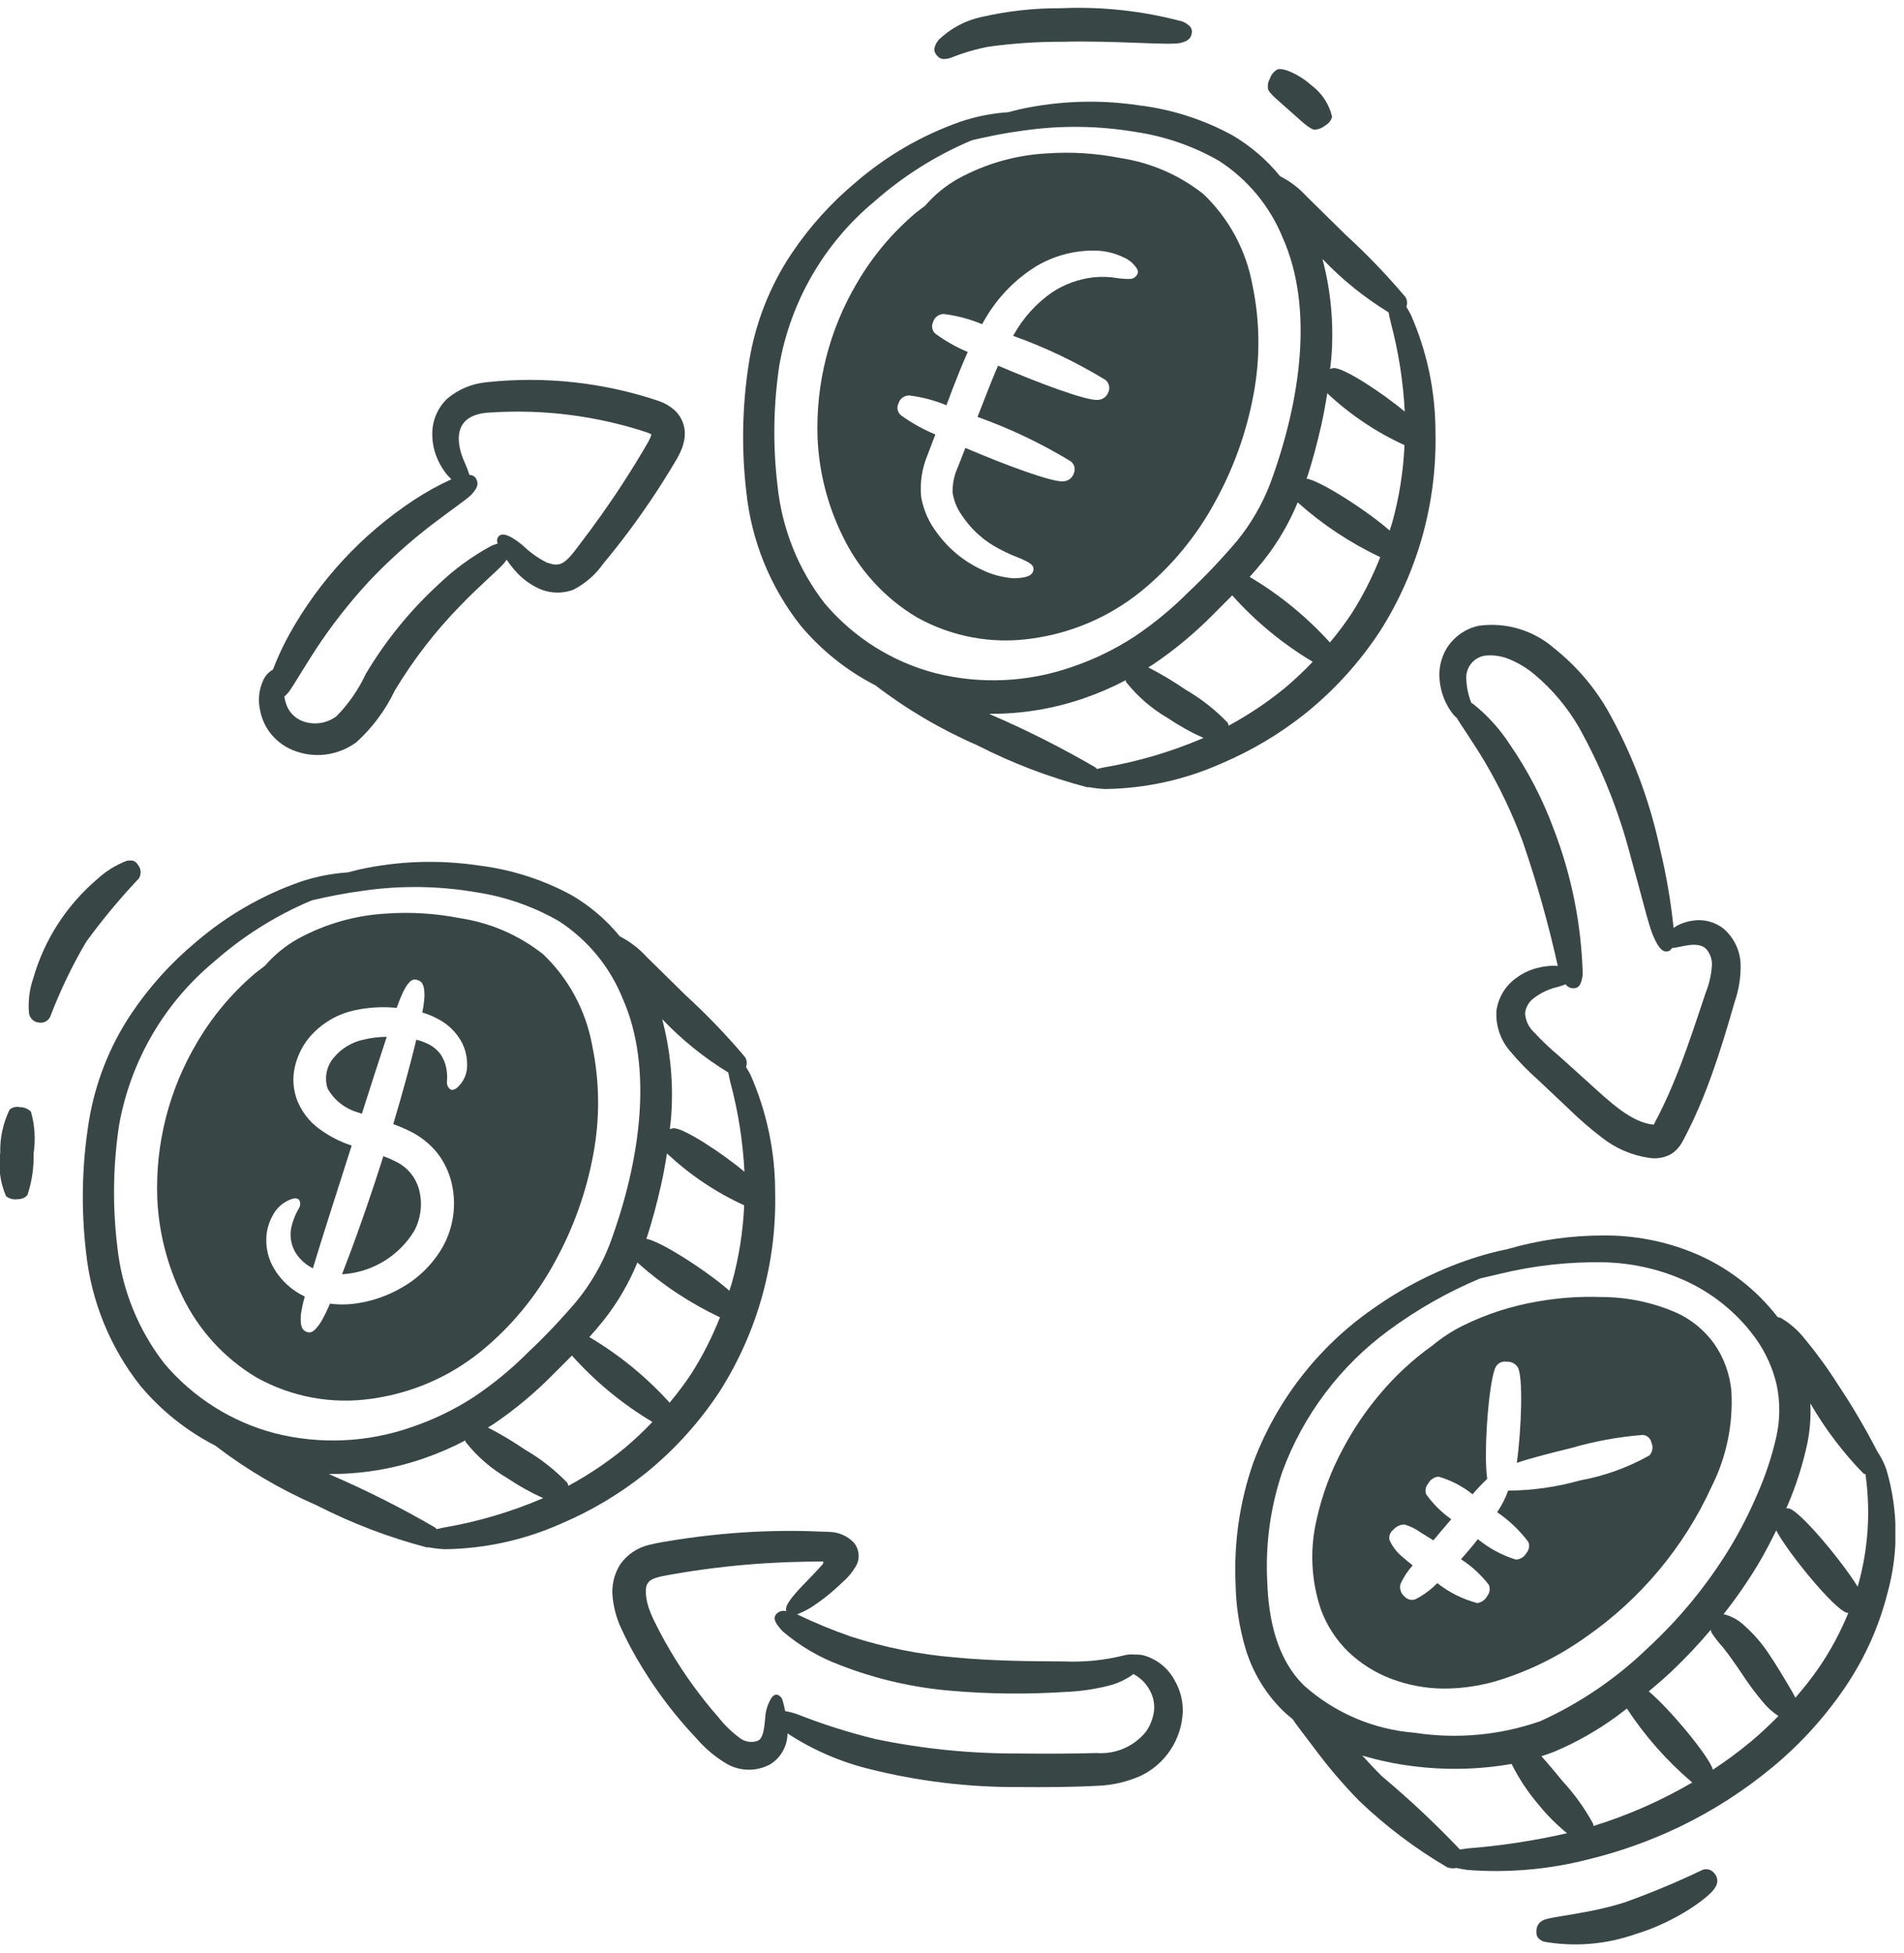 <svg width="118" height="121" viewBox="0 0 118 121" fill="none" xmlns="http://www.w3.org/2000/svg">
<g clip-path="url(#clip0_3054_530)">
<path d="M23.758 71.645C24.017 71.737 24.269 71.846 24.512 71.971C24.887 72.147 25.217 72.407 25.475 72.732C25.734 73.057 25.914 73.438 26.002 73.844C26.19 74.677 26.067 75.551 25.657 76.299C25.215 77.016 24.619 77.624 23.913 78.078C23.206 78.533 22.408 78.823 21.575 78.927C21.446 78.947 21.323 78.951 21.199 78.958C21.934 77.074 22.837 74.543 23.651 71.982C23.687 71.87 23.723 71.757 23.758 71.645Z" fill="#394646"/>
<path d="M23.968 64.249C23.523 65.586 22.99 67.251 22.426 69.017C22.343 68.987 22.25 68.96 22.171 68.928C21.378 68.702 20.707 68.171 20.302 67.449C20.197 67.123 20.177 66.775 20.246 66.439C20.314 66.103 20.468 65.79 20.692 65.531C21.165 64.963 21.815 64.571 22.537 64.421C23.006 64.31 23.486 64.252 23.968 64.249Z" fill="#394646"/>
<path fill-rule="evenodd" clip-rule="evenodd" d="M23.943 56.611C25.466 56.503 26.997 56.599 28.494 56.894C30.379 57.176 32.159 57.946 33.657 59.129C35.243 60.638 36.308 62.616 36.699 64.775C37.166 67.003 37.189 69.303 36.767 71.54C36.338 73.867 35.537 76.108 34.396 78.178C33.234 80.333 31.659 82.236 29.761 83.776C27.814 85.34 25.48 86.343 23.01 86.677C20.561 87.03 18.064 86.567 15.9 85.36C13.896 84.165 12.288 82.4 11.282 80.288C10.361 78.404 9.838 76.349 9.746 74.251C9.624 70.878 10.472 67.541 12.189 64.64C13.147 62.993 14.38 61.524 15.832 60.295C16.035 60.134 16.221 59.995 16.4 59.864C16.975 59.196 17.661 58.631 18.426 58.196C20.124 57.259 22.009 56.717 23.943 56.611ZM25.842 60.72C25.622 60.66 25.4 60.677 25.022 61.385C24.857 61.733 24.712 62.091 24.586 62.456C23.748 62.371 22.902 62.415 22.077 62.584C20.92 62.809 19.877 63.43 19.125 64.34C18.713 64.856 18.423 65.459 18.276 66.102C18.11 66.818 18.167 67.569 18.442 68.25C18.723 68.917 19.176 69.496 19.755 69.928C20.273 70.317 20.843 70.632 21.447 70.864C21.567 70.91 21.679 70.945 21.796 70.987C21.754 71.116 21.712 71.246 21.671 71.376C20.831 74.016 19.978 76.646 19.391 78.592C18.985 78.391 18.636 78.09 18.376 77.717C18.199 77.454 18.082 77.154 18.033 76.84C17.984 76.526 18.005 76.204 18.094 75.899C18.189 75.545 18.33 75.205 18.514 74.888C18.561 74.819 18.591 74.739 18.601 74.655C18.61 74.572 18.599 74.487 18.568 74.409C18.521 74.309 18.424 74.221 18.131 74.281C17.855 74.368 17.6 74.512 17.382 74.703C17.164 74.894 16.987 75.128 16.863 75.391C16.659 75.775 16.538 76.199 16.51 76.633C16.463 77.327 16.629 78.018 16.985 78.614C17.434 79.365 18.094 79.965 18.882 80.34L18.889 80.342C18.783 80.709 18.702 81.083 18.647 81.461C18.585 82.231 18.753 82.442 19.02 82.538C19.235 82.616 19.471 82.576 19.903 81.896C20.108 81.537 20.291 81.166 20.449 80.784C20.904 80.843 21.364 80.849 21.82 80.803C22.904 80.685 23.951 80.341 24.894 79.791C25.959 79.191 26.843 78.312 27.448 77.247C28.108 76.056 28.302 74.662 27.996 73.335C27.836 72.635 27.523 71.981 27.078 71.419C26.627 70.87 26.064 70.423 25.428 70.108C25.085 69.937 24.732 69.788 24.371 69.661C24.954 67.712 25.455 65.87 25.801 64.428C26.028 64.483 26.248 64.56 26.459 64.659C26.809 64.811 27.11 65.057 27.33 65.37C27.463 65.575 27.563 65.801 27.625 66.038C27.705 66.357 27.73 66.687 27.7 67.014C27.69 67.093 27.697 67.173 27.722 67.248C27.747 67.323 27.788 67.391 27.843 67.448C27.921 67.526 28.023 67.594 28.27 67.449C28.501 67.265 28.682 67.027 28.8 66.757C28.918 66.486 28.968 66.19 28.946 65.895C28.94 65.451 28.833 65.013 28.633 64.617C28.311 64.005 27.814 63.503 27.206 63.176C26.878 62.993 26.531 62.847 26.171 62.742C26.242 62.406 26.288 62.065 26.308 61.723C26.311 60.946 26.117 60.794 25.842 60.72Z" fill="#394646"/>
<path d="M44.596 86.232C46.941 82.551 48.14 78.25 48.04 73.881C48.042 71.369 47.52 68.885 46.507 66.588C46.409 66.407 46.319 66.255 46.235 66.117C46.275 66.017 46.289 65.908 46.278 65.8C46.267 65.693 46.23 65.59 46.17 65.5C45.02 64.137 43.783 62.851 42.468 61.65L40.071 59.291C39.604 58.777 39.049 58.351 38.433 58.033L38.419 58.031C37.587 57.011 36.581 56.148 35.448 55.483C33.656 54.507 31.697 53.88 29.673 53.633C27.191 53.26 24.663 53.348 22.213 53.892C21.983 53.947 21.767 54.002 21.561 54.058C20.554 54.126 19.56 54.323 18.603 54.645C16.24 55.475 14.05 56.738 12.147 58.372C10.606 59.652 9.256 61.148 8.137 62.814C6.785 64.836 5.886 67.129 5.501 69.535C5.075 72.202 5.018 74.916 5.333 77.599C5.65 80.616 6.814 83.481 8.688 85.86C9.972 87.398 11.551 88.661 13.332 89.574C15.274 91.061 17.389 92.307 19.63 93.282C21.806 94.395 24.095 95.27 26.458 95.889C26.499 95.89 26.524 95.883 26.561 95.882C26.894 95.945 27.231 95.984 27.569 95.999C30.058 95.967 32.515 95.426 34.789 94.409C36.667 93.611 38.428 92.559 40.023 91.282C41.797 89.846 43.34 88.142 44.596 86.232ZM42.84 85.13C42.426 85.751 41.978 86.348 41.499 86.919C40.053 85.321 38.376 83.951 36.525 82.854C36.818 82.529 37.106 82.195 37.385 81.846C38.257 80.749 38.969 79.534 39.502 78.237C41.036 79.61 42.76 80.752 44.619 81.63C44.139 82.851 43.544 84.023 42.84 85.13ZM45.363 79.48C45.316 79.648 45.254 79.815 45.202 79.983C43.943 78.858 40.939 76.892 40.058 76.768C40.429 75.655 40.714 74.551 40.965 73.449C41.113 72.792 41.233 72.133 41.335 71.474C42.747 72.799 44.363 73.885 46.121 74.689C46.049 76.31 45.795 77.917 45.363 79.48ZM45.135 66.46C45.168 66.635 45.208 66.827 45.263 67.06C45.748 68.874 46.041 70.735 46.137 72.611C44.756 71.452 42.315 69.849 41.721 69.914C41.648 69.923 41.577 69.943 41.51 69.974C41.536 69.704 41.58 69.433 41.597 69.163C41.745 67.142 41.556 65.11 41.037 63.151L41.043 63.157C42.258 64.432 43.633 65.543 45.135 66.46ZM10.189 84.497C8.562 82.404 7.551 79.895 7.271 77.254C6.968 74.761 7.003 72.24 7.374 69.757C8.074 65.769 10.167 62.162 13.276 59.586C15.02 58.046 16.995 56.794 19.128 55.875C19.202 55.843 19.268 55.818 19.34 55.789C20.388 55.538 21.448 55.34 22.516 55.195C24.831 54.861 27.184 54.892 29.491 55.287C31.291 55.557 33.027 56.16 34.61 57.064C36.405 58.216 37.798 59.903 38.595 61.888C40.475 66.14 39.731 71.836 37.798 77.075C37.303 78.362 36.608 79.561 35.738 80.628C34.793 81.742 33.786 82.803 32.723 83.805C31.695 84.836 30.569 85.762 29.36 86.571C28.149 87.356 26.845 87.985 25.478 88.445C22.773 89.385 19.854 89.517 17.076 88.826C14.391 88.131 11.985 86.619 10.189 84.497ZM27.435 94.67C27.295 94.7 27.174 94.728 27.059 94.757C27.024 94.721 27.002 94.69 26.958 94.651C24.866 93.436 22.704 92.345 20.483 91.387C20.448 91.371 20.415 91.354 20.38 91.338C22.367 91.354 24.342 91.033 26.222 90.387C27.122 90.079 27.997 89.702 28.84 89.259C28.844 89.293 28.851 89.327 28.86 89.359C29.574 90.262 30.451 91.021 31.445 91.597C32.148 92.073 32.89 92.487 33.664 92.834C31.668 93.693 29.577 94.309 27.435 94.67ZM38.72 89.727C37.631 90.619 36.459 91.405 35.221 92.073C35.21 92.01 35.191 91.949 35.165 91.891C34.392 91.085 33.509 90.392 32.542 89.834C31.805 89.327 31.035 88.868 30.239 88.459C30.346 88.392 30.456 88.331 30.562 88.262C31.876 87.373 33.1 86.356 34.218 85.228C34.628 84.821 35.038 84.413 35.445 83.999C36.89 85.617 38.572 87.004 40.433 88.113C39.892 88.682 39.32 89.221 38.72 89.727Z" fill="#394646"/>
<path d="M8.607 54.434C8.686 54.306 8.723 54.157 8.714 54.008C8.704 53.858 8.648 53.715 8.554 53.598C8.428 53.407 8.286 53.252 7.834 53.348C7.164 53.608 6.549 53.992 6.021 54.481C5.078 55.285 4.257 56.223 3.583 57.265C2.91 58.311 2.394 59.451 2.053 60.648C1.82 61.336 1.733 62.065 1.798 62.789C1.821 62.943 1.896 63.084 2.01 63.189C2.124 63.295 2.27 63.357 2.425 63.367C2.562 63.39 2.703 63.367 2.827 63.303C2.95 63.238 3.049 63.135 3.109 63.009C3.722 61.402 4.467 59.849 5.338 58.367C6.342 56.987 7.434 55.673 8.607 54.434Z" fill="#394646"/>
<path d="M1.23 68.606C1.119 68.581 1.005 68.582 0.894 68.608C0.784 68.635 0.682 68.686 0.595 68.76C0.191 69.59 -0.008 70.505 0.015 71.428C-0.115 72.344 0.01 73.277 0.374 74.125C0.475 74.204 0.592 74.262 0.716 74.294C0.841 74.325 0.97 74.331 1.097 74.31C1.21 74.314 1.323 74.293 1.428 74.249C1.532 74.204 1.626 74.137 1.701 74.052C1.977 73.221 2.107 72.347 2.084 71.471C2.212 70.607 2.156 69.726 1.918 68.886C1.827 68.796 1.72 68.725 1.602 68.677C1.484 68.629 1.357 68.605 1.23 68.606Z" fill="#394646"/>
<path d="M16.673 45.321C17.034 45.823 17.524 46.217 18.091 46.461C18.743 46.739 19.456 46.842 20.16 46.758C20.864 46.674 21.533 46.406 22.102 45.982C23.087 45.083 23.89 44.001 24.465 42.795C25.599 40.909 26.945 39.159 28.477 37.582C29.792 36.218 30.903 35.302 31.24 34.898C31.31 34.814 31.347 34.751 31.397 34.68L31.399 34.683C31.568 34.935 31.755 35.174 31.958 35.399C32.309 35.798 32.73 36.128 33.2 36.373C33.555 36.568 33.948 36.684 34.351 36.713C34.755 36.742 35.16 36.684 35.54 36.541C36.284 36.157 36.924 35.596 37.404 34.907C38.473 33.624 39.474 32.285 40.403 30.895C40.903 30.15 41.394 29.37 41.87 28.568C42.019 28.325 42.147 28.07 42.254 27.806C42.32 27.639 42.37 27.466 42.403 27.29C42.446 27.064 42.453 26.832 42.425 26.603C42.363 26.145 42.142 25.724 41.802 25.414C41.523 25.167 41.2 24.977 40.849 24.855C37.408 23.694 33.758 23.295 30.15 23.686C29.263 23.768 28.421 24.117 27.735 24.687C27.431 24.971 27.191 25.316 27.028 25.699C26.865 26.082 26.784 26.496 26.79 26.912C26.791 27.478 26.918 28.036 27.16 28.547C27.298 28.846 27.472 29.128 27.678 29.385C27.786 29.507 27.884 29.61 27.975 29.7C27.165 30.069 26.384 30.501 25.641 30.992C22.449 33.096 19.807 35.942 17.94 39.288C17.547 39.998 17.204 40.735 16.915 41.493C16.65 41.642 16.44 41.872 16.315 42.149C16.056 42.709 15.982 43.338 16.105 43.944C16.189 44.44 16.383 44.91 16.673 45.321ZM19.567 40.246C20.539 38.766 21.63 37.37 22.829 36.069C24.039 34.784 25.35 33.599 26.749 32.525C27.955 31.605 28.91 30.955 29.212 30.655C29.645 30.195 29.646 29.934 29.516 29.679C29.477 29.602 29.416 29.538 29.341 29.495C29.267 29.451 29.181 29.43 29.095 29.434C29.014 29.178 28.918 28.926 28.808 28.681C28.546 28.122 27.569 25.674 30.406 25.561C33.702 25.346 37.008 25.77 40.145 26.81C40.505 26.972 40.328 26.909 40.371 26.924L40.37 26.926C40.358 26.978 40.342 27.028 40.323 27.078C40.253 27.24 40.172 27.397 40.079 27.548C39.628 28.323 39.165 29.078 38.696 29.803C37.761 31.255 36.805 32.587 35.916 33.745C34.944 35.073 34.667 35.125 33.876 34.856C33.325 34.573 32.819 34.209 32.374 33.775C31.441 33.017 31.052 33.039 30.885 33.26C30.84 33.32 30.812 33.391 30.806 33.466C30.8 33.54 30.814 33.615 30.849 33.682C30.715 33.72 30.583 33.766 30.455 33.821C29.249 34.473 28.136 35.287 27.148 36.24C25.399 37.85 23.892 39.707 22.674 41.753C22.222 42.725 21.608 43.613 20.858 44.378C20.566 44.599 20.224 44.744 19.862 44.8C19.501 44.857 19.131 44.822 18.786 44.7C18.53 44.609 18.299 44.458 18.112 44.259C17.925 44.06 17.788 43.819 17.713 43.557C17.671 43.428 17.641 43.295 17.622 43.161C17.723 43.075 17.816 42.978 17.899 42.874C18.159 42.538 18.735 41.525 19.567 40.246Z" fill="#394646"/>
<path d="M90.056 44.263C90.144 44.359 90.225 44.439 90.302 44.511C90.512 44.891 91.21 45.861 92.017 47.202C92.944 48.776 93.731 50.43 94.368 52.143C95.239 54.671 95.965 57.247 96.543 59.858C96.469 59.853 96.403 59.847 96.32 59.844C96.001 59.846 95.683 59.884 95.373 59.958C94.844 60.075 94.347 60.309 93.917 60.641C93.6 60.876 93.333 61.172 93.131 61.512C92.93 61.852 92.798 62.229 92.743 62.621C92.712 63.079 92.772 63.539 92.919 63.973C93.067 64.408 93.298 64.809 93.6 65.153C94.128 65.78 94.701 66.368 95.314 66.911L97.175 68.666C97.834 69.315 98.533 69.923 99.267 70.485C100.128 71.166 101.154 71.604 102.24 71.755C102.679 71.819 103.128 71.744 103.522 71.539C103.717 71.428 103.89 71.28 104.03 71.104C104.101 71.016 104.166 70.922 104.224 70.825L104.352 70.593C104.573 70.17 104.787 69.746 104.982 69.318C105.377 68.464 105.721 67.607 106.025 66.767C106.635 65.086 107.104 63.48 107.513 62.062C107.776 61.3 107.898 60.497 107.873 59.691C107.85 59.278 107.744 58.874 107.56 58.503C107.376 58.133 107.119 57.804 106.804 57.537C106.544 57.335 106.247 57.187 105.929 57.102C105.612 57.017 105.28 56.997 104.955 57.042C104.604 57.084 104.263 57.19 103.95 57.353C103.862 57.406 103.795 57.452 103.721 57.5C103.546 55.824 103.259 54.162 102.862 52.526C102.219 49.533 101.127 46.656 99.623 43.993C98.777 42.536 97.668 41.25 96.353 40.2C95.719 39.64 94.973 39.223 94.165 38.976C93.357 38.73 92.506 38.661 91.669 38.773C91.251 38.858 90.855 39.029 90.505 39.275C90.156 39.522 89.861 39.838 89.639 40.205C89.289 40.803 89.144 41.499 89.225 42.188C89.299 42.945 89.587 43.665 90.056 44.263ZM102.483 69.691C102.471 69.69 102.481 69.692 102.483 69.691V69.691ZM92.053 40.626C92.56 40.576 93.07 40.653 93.54 40.85C94.118 41.086 94.654 41.413 95.129 41.819C96.225 42.743 97.153 43.853 97.87 45.098C99.258 47.596 100.325 50.261 101.045 53.029C101.72 55.435 102.163 57.302 102.433 57.937C102.827 58.868 103.086 59.007 103.366 58.95C103.419 58.939 103.47 58.916 103.512 58.881C103.555 58.847 103.588 58.802 103.61 58.752C103.804 58.73 104.056 58.684 104.407 58.608C104.737 58.547 105.403 58.438 105.755 58.82C105.988 59.097 106.11 59.451 106.096 59.814C106.058 60.403 105.926 60.982 105.705 61.528C105.237 62.928 104.731 64.491 104.12 66.083C103.815 66.88 103.479 67.682 103.105 68.471C102.92 68.867 102.72 69.255 102.516 69.642C102.465 69.734 102.493 69.678 102.483 69.691C102.465 69.688 102.446 69.685 102.428 69.683C101.113 69.545 99.78 68.3 98.5 67.129L96.635 65.449C96.074 64.981 95.543 64.477 95.047 63.94C94.729 63.635 94.54 63.219 94.517 62.779C94.558 62.438 94.727 62.126 94.989 61.906C95.436 61.547 95.957 61.294 96.514 61.165C96.719 61.105 96.885 61.049 97.033 60.995C97.093 61.083 97.177 61.151 97.274 61.194C97.371 61.236 97.478 61.251 97.583 61.235C97.809 61.207 98.003 61.082 98.09 60.386C98.008 57.304 97.401 54.259 96.295 51.383C95.611 49.531 94.7 47.772 93.582 46.146C92.958 45.178 92.179 44.319 91.277 43.604C91.244 43.584 91.222 43.579 91.191 43.562C90.997 43.089 90.89 42.584 90.874 42.072C90.851 41.725 90.96 41.383 91.179 41.114C91.398 40.845 91.711 40.671 92.053 40.626Z" fill="#394646"/>
<path d="M70.832 102.566C70.667 102.535 70.499 102.522 70.331 102.53C70.078 102.501 69.822 102.525 69.579 102.599C68.382 102.889 67.15 103.008 65.919 102.953C63.969 102.945 61.552 102.93 59.182 102.704C56.99 102.523 54.825 102.089 52.731 101.411C51.594 101.016 50.481 100.556 49.397 100.034C49.715 99.914 50.02 99.762 50.307 99.58C50.991 99.13 51.63 98.616 52.216 98.043C52.585 97.728 52.891 97.345 53.117 96.915C53.21 96.694 53.239 96.452 53.201 96.215C53.164 95.978 53.06 95.757 52.904 95.577C52.5 95.166 51.952 94.932 51.379 94.926L49.995 94.876C48.222 94.836 46.449 94.901 44.684 95.07C43.736 95.16 42.765 95.282 41.788 95.437C41.289 95.523 40.843 95.577 40.25 95.726C39.527 95.888 38.888 96.311 38.454 96.914C38.054 97.535 37.883 98.277 37.972 99.012C38.036 99.602 38.186 100.18 38.417 100.727C38.832 101.652 39.309 102.547 39.847 103.406C40.796 104.95 41.902 106.391 43.147 107.706C43.699 108.352 44.355 108.9 45.088 109.327C45.492 109.547 45.944 109.663 46.404 109.664C46.864 109.666 47.316 109.553 47.722 109.335C48.039 109.142 48.303 108.873 48.492 108.552C48.68 108.232 48.787 107.869 48.803 107.497C48.805 107.467 48.804 107.443 48.805 107.414C50.356 108.428 52.065 109.172 53.862 109.616C56.915 110.383 60.051 110.761 63.198 110.738C64.882 110.751 66.465 110.745 68.122 110.655C69.004 110.612 69.87 110.407 70.678 110.049C71.437 109.691 72.083 109.129 72.546 108.427C73.009 107.724 73.271 106.907 73.303 106.065C73.316 105.374 73.136 104.694 72.784 104.101C72.579 103.725 72.301 103.395 71.965 103.131C71.63 102.868 71.244 102.675 70.832 102.566ZM71.032 107.291C70.666 107.749 70.195 108.11 69.659 108.343C69.123 108.576 68.538 108.674 67.956 108.629C66.488 108.676 64.792 108.674 63.193 108.659C60.202 108.675 57.218 108.377 54.289 107.771C52.63 107.369 51 106.853 49.412 106.226C49.168 106.138 48.917 106.073 48.661 106.034C48.622 105.82 48.571 105.608 48.51 105.4C48.493 105.322 48.459 105.249 48.41 105.186C48.361 105.123 48.298 105.072 48.227 105.037C48.126 104.991 48.001 104.984 47.827 105.189C47.574 105.585 47.433 106.043 47.418 106.513C47.371 106.932 47.336 107.784 46.916 107.885C46.746 107.939 46.566 107.954 46.39 107.928C46.214 107.902 46.046 107.836 45.899 107.734C45.377 107.359 44.91 106.91 44.514 106.402C43.405 105.136 42.416 103.77 41.558 102.321C41.327 101.934 41.106 101.534 40.891 101.126C40.678 100.716 40.457 100.291 40.312 99.921C39.988 99.159 39.937 98.313 40.169 98.079C40.267 97.932 40.434 97.829 40.814 97.725C41.174 97.633 41.698 97.552 42.152 97.473C43.089 97.317 44.017 97.19 44.925 97.089C46.742 96.885 48.475 96.795 50.02 96.77L50.591 96.764L50.859 96.763L50.878 96.758C50.913 96.748 50.95 96.748 50.985 96.758C51.075 96.803 51.006 96.875 50.974 96.945C50.306 97.692 49.716 98.257 49.452 98.559C48.769 99.32 48.651 99.623 48.733 99.843C48.617 99.807 48.492 99.808 48.377 99.845C48.261 99.882 48.16 99.954 48.086 100.05C47.951 100.235 47.922 100.47 48.514 101.096C49.578 102.002 50.792 102.713 52.101 103.196C54.319 104.056 56.65 104.589 59.02 104.778C61.343 104.975 63.677 104.997 66.003 104.845C66.9 104.812 67.792 104.686 68.664 104.468C69.2 104.339 69.708 104.112 70.162 103.8C70.191 103.776 70.21 103.755 70.236 103.732C70.296 103.763 70.355 103.797 70.412 103.834C70.821 104.091 71.144 104.465 71.339 104.908C71.493 105.245 71.556 105.616 71.524 105.985C71.469 106.454 71.3 106.903 71.032 107.291Z" fill="#394646"/>
<path d="M116.906 91.054C116.765 90.657 116.575 90.281 116.34 89.932C115.619 88.528 114.819 87.166 113.943 85.854C113.328 84.874 112.65 83.936 111.913 83.045C111.489 82.487 110.962 82.017 110.36 81.662C110.3 81.644 110.238 81.631 110.176 81.624C108.802 79.844 106.984 78.461 104.908 77.614C103.15 76.902 101.27 76.544 99.375 76.558C97.363 76.557 95.361 76.841 93.428 77.403C92.662 77.559 91.905 77.762 91.162 78.009C88.98 78.741 86.918 79.793 85.043 81.131C81.679 83.479 79.106 86.8 77.665 90.653C76.835 93.046 76.465 95.575 76.573 98.106C76.594 99.484 76.804 100.853 77.196 102.174C77.628 103.606 78.408 104.908 79.466 105.962C79.673 106.166 79.893 106.35 80.113 106.533C80.36 106.902 80.814 107.488 81.385 108.24C82.253 109.419 83.201 110.535 84.223 111.581C85.88 113.168 87.716 114.554 89.695 115.712C89.875 115.778 90.069 115.792 90.257 115.752C90.451 115.794 90.674 115.835 90.961 115.876C93.447 116.064 95.948 115.849 98.365 115.237C100.352 114.759 102.282 114.072 104.124 113.186C106.176 112.194 108.101 110.956 109.858 109.499C111.63 108.031 113.18 106.312 114.458 104.394C115.62 102.646 116.475 100.712 116.988 98.674C117.672 96.177 117.644 93.536 116.906 91.054ZM78.535 97.96C78.421 95.672 78.737 93.384 79.467 91.214C80.76 87.696 83.059 84.641 86.075 82.431C87.816 81.147 89.702 80.075 91.693 79.235L91.712 79.227C92.085 79.14 92.501 79.042 92.973 78.931C95.079 78.419 97.241 78.181 99.407 78.221C101.083 78.258 102.737 78.62 104.276 79.288C106.088 80.077 107.656 81.341 108.816 82.947C109.428 83.807 109.867 84.779 110.107 85.808C110.335 86.891 110.324 88.01 110.075 89.088C109.8 90.282 109.413 91.447 108.919 92.567C108.417 93.747 107.831 94.89 107.165 95.986C105.77 98.257 104.07 100.324 102.114 102.13C100.172 104.006 97.926 105.535 95.472 106.651C92.967 107.529 90.286 107.777 87.664 107.372C85.135 107.173 82.74 106.153 80.838 104.466C79.137 102.82 78.612 100.352 78.535 97.96ZM90.944 114.54C90.77 114.562 90.616 114.584 90.478 114.607C88.954 113.004 87.34 111.489 85.645 110.069C85.226 109.657 84.822 109.22 84.427 108.784C85.428 109.085 86.452 109.302 87.489 109.433C89.548 109.705 91.636 109.662 93.681 109.305C94.116 110.18 94.653 110.998 95.282 111.744C95.826 112.425 96.441 113.047 97.116 113.599C95.084 114.063 93.021 114.377 90.944 114.54ZM98.748 113.151C98.75 113.112 98.749 113.073 98.744 113.034C98.227 112.074 97.59 111.184 96.849 110.385C96.387 109.822 95.925 109.261 95.529 108.828C95.792 108.741 96.055 108.655 96.315 108.551C97.692 107.971 98.997 107.231 100.204 106.347C100.416 106.195 100.616 106.029 100.825 105.873C101.951 107.587 103.316 109.13 104.877 110.456C102.943 111.587 100.886 112.491 98.748 113.151ZM108.505 107.925C107.756 108.548 106.971 109.128 106.156 109.662C105.968 108.897 103.497 105.901 102.182 104.809C102.656 104.413 103.125 104.011 103.574 103.589C104.439 102.772 105.257 101.905 106.024 100.994C106.031 101.052 106.045 101.109 106.066 101.163C106.278 101.485 106.514 101.79 106.774 102.074C107.125 102.508 107.537 103.095 107.966 103.732C108.376 104.366 108.828 104.97 109.319 105.543C109.579 105.85 109.882 106.116 110.22 106.334C109.674 106.886 109.107 107.423 108.505 107.925ZM112.757 103.293C112.298 103.959 111.8 104.597 111.267 105.203C111.168 104.995 111.008 104.718 110.805 104.379C110.496 103.863 110.105 103.198 109.648 102.52C109.207 101.845 108.677 101.233 108.072 100.701C107.72 100.37 107.288 100.137 106.818 100.026C107.587 99.052 108.296 98.03 108.939 96.968C109.356 96.27 109.729 95.556 110.079 94.836C110.833 96.256 113.699 99.753 114.458 99.936C114.488 99.941 114.519 99.944 114.549 99.946C114.07 101.122 113.469 102.243 112.757 103.293ZM115.157 98.224C115.148 98.255 115.135 98.288 115.126 98.319C114.15 96.733 111.557 93.623 110.872 93.475C110.816 93.465 110.759 93.461 110.703 93.465C110.731 93.399 110.765 93.335 110.792 93.269C111.327 92.022 111.737 90.725 112.019 89.397C112.176 88.597 112.235 87.78 112.195 86.965L112.23 87.021C113.135 88.575 114.226 90.013 115.478 91.301C115.522 91.323 115.567 91.341 115.614 91.357L115.615 91.375C115.938 93.665 115.782 95.998 115.157 98.224Z" fill="#394646"/>
<path fill-rule="evenodd" clip-rule="evenodd" d="M99.241 80.372C100.88 80.372 102.501 80.719 103.998 81.391C104.895 81.821 105.669 82.472 106.248 83.284C106.844 84.148 107.207 85.152 107.302 86.199C107.42 88.237 107.001 90.271 106.089 92.096C104.365 95.875 101.655 99.114 98.246 101.468C96.525 102.692 94.614 103.619 92.59 104.211C91.556 104.497 90.488 104.64 89.415 104.636C88.337 104.621 87.269 104.421 86.258 104.045C85.253 103.67 84.334 103.095 83.556 102.352C82.802 101.617 82.222 100.72 81.86 99.728C81.257 97.941 81.165 96.019 81.593 94.182C81.932 92.627 82.491 91.129 83.252 89.734C83.868 88.574 84.603 87.482 85.445 86.476C86.419 85.296 87.544 84.25 88.79 83.365C89.359 82.892 89.98 82.486 90.642 82.156C92.118 81.425 93.694 80.916 95.317 80.645C96.612 80.417 97.927 80.325 99.241 80.372ZM93.356 84.382C93.235 84.362 93.112 84.377 93 84.426C92.889 84.475 92.794 84.556 92.727 84.658C92.291 85.278 91.919 90.004 92.17 91.641C91.85 91.942 91.546 92.261 91.261 92.596C90.636 92.094 89.917 91.722 89.147 91.503C89.014 91.516 88.887 91.561 88.777 91.636C88.666 91.71 88.575 91.812 88.513 91.931C88.433 92.02 88.38 92.129 88.358 92.247C88.336 92.365 88.346 92.487 88.388 92.6C88.816 93.198 89.341 93.719 89.942 94.141C89.783 94.328 89.622 94.518 89.461 94.707C89.25 94.957 89.041 95.205 88.834 95.449C88.546 95.267 88.277 95.103 88.047 94.963C87.743 94.739 87.401 94.572 87.039 94.468C86.909 94.47 86.781 94.499 86.663 94.555C86.546 94.611 86.441 94.691 86.356 94.79C86.258 94.86 86.183 94.958 86.14 95.071C86.097 95.184 86.087 95.307 86.113 95.425C86.297 95.841 86.578 96.206 86.933 96.49C87.117 96.661 87.333 96.832 87.549 97.002C87.239 97.345 86.985 97.735 86.794 98.156C86.758 98.294 86.762 98.44 86.805 98.576C86.848 98.712 86.929 98.833 87.039 98.924C87.124 99.023 87.238 99.093 87.365 99.123C87.491 99.153 87.624 99.141 87.744 99.09C88.238 98.834 88.687 98.5 89.076 98.101C89.809 98.677 90.652 99.098 91.552 99.338C91.684 99.319 91.809 99.269 91.917 99.191C92.026 99.113 92.114 99.011 92.175 98.892C92.249 98.799 92.297 98.687 92.315 98.569C92.333 98.451 92.32 98.33 92.277 98.218C91.796 97.589 91.209 97.048 90.543 96.621C90.718 96.426 90.893 96.226 91.064 96.022C91.246 95.809 91.421 95.593 91.591 95.376C92.291 95.951 93.095 96.383 93.96 96.646C94.093 96.635 94.222 96.591 94.335 96.518C94.448 96.445 94.54 96.345 94.605 96.227C94.683 96.135 94.736 96.024 94.756 95.904C94.776 95.785 94.763 95.662 94.719 95.549C94.179 94.832 93.525 94.209 92.783 93.706C93.068 93.292 93.298 92.843 93.467 92.369C94.973 92.359 96.472 92.147 97.922 91.737C99.427 91.464 100.877 90.942 102.213 90.193C102.312 90.09 102.378 89.96 102.402 89.819C102.427 89.678 102.409 89.533 102.35 89.402C102.325 89.275 102.26 89.159 102.164 89.072C102.069 88.984 101.948 88.93 101.82 88.917C100.324 89.034 98.843 89.304 97.401 89.724C96.112 90.037 94.837 90.363 94.003 90.649C94.289 88.604 94.413 85.255 94.054 84.71C93.977 84.599 93.872 84.509 93.749 84.451C93.627 84.394 93.491 84.37 93.356 84.382Z" fill="#394646"/>
<path d="M105.511 115.872C103.947 116.621 102.346 117.29 100.714 117.875C98.496 118.593 96.172 118.741 95.663 118.979C95.525 119.036 95.407 119.135 95.328 119.262C95.248 119.389 95.211 119.539 95.22 119.689C95.213 119.918 95.24 120.128 95.659 120.315C97.568 120.654 99.532 120.494 101.362 119.85C103.889 119.094 106.045 117.492 106.307 116.941C106.395 116.814 106.438 116.66 106.428 116.506C106.418 116.351 106.356 116.204 106.252 116.089C106.169 115.976 106.052 115.893 105.918 115.854C105.784 115.815 105.641 115.821 105.511 115.872Z" fill="#394646"/>
<path d="M85.518 39.127C87.863 35.446 89.062 31.145 88.962 26.776C88.964 24.264 88.442 21.78 87.429 19.484C87.331 19.302 87.242 19.15 87.157 19.013C87.197 18.912 87.211 18.804 87.2 18.696C87.189 18.588 87.152 18.485 87.092 18.395C85.942 17.033 84.705 15.747 83.39 14.545L80.993 12.186C80.526 11.672 79.971 11.246 79.355 10.928L79.34 10.926C78.509 9.906 77.503 9.043 76.37 8.378C74.578 7.402 72.618 6.775 70.594 6.528C68.113 6.155 65.585 6.243 63.135 6.787C62.905 6.841 62.689 6.897 62.483 6.953C61.476 7.021 60.482 7.218 59.525 7.54C57.161 8.369 54.972 9.633 53.069 11.267C51.528 12.547 50.177 14.043 49.059 15.709C47.707 17.731 46.808 20.024 46.422 22.43C45.997 25.097 45.94 27.811 46.254 30.494C46.572 33.511 47.735 36.376 49.609 38.755C50.894 40.293 52.473 41.556 54.253 42.469C56.195 43.956 58.31 45.201 60.552 46.176C62.728 47.29 65.017 48.164 67.38 48.784C67.421 48.785 67.446 48.778 67.483 48.777C67.816 48.839 68.152 48.878 68.49 48.894C70.98 48.861 73.436 48.321 75.711 47.304C77.589 46.506 79.35 45.454 80.945 44.177C82.719 42.74 84.262 41.037 85.518 39.127ZM83.761 38.025C83.348 38.645 82.9 39.242 82.421 39.813C80.975 38.216 79.299 36.846 77.448 35.749C77.74 35.423 78.029 35.09 78.308 34.741C79.179 33.644 79.891 32.429 80.424 31.132C81.958 32.504 83.682 33.647 85.541 34.524C85.061 35.746 84.466 36.918 83.761 38.025ZM86.285 32.375C86.238 32.543 86.176 32.71 86.124 32.878C84.864 31.752 81.86 29.787 80.979 29.663C81.351 28.55 81.635 27.445 81.887 26.343C82.034 25.687 82.154 25.027 82.256 24.368C83.668 25.693 85.285 26.779 87.043 27.584C86.971 29.204 86.717 30.812 86.285 32.375ZM86.057 19.355C86.09 19.53 86.13 19.722 86.185 19.955C86.67 21.769 86.963 23.63 87.059 25.506C85.678 24.347 83.237 22.744 82.643 22.809C82.57 22.818 82.499 22.838 82.432 22.869C82.459 22.598 82.502 22.328 82.519 22.058C82.667 20.037 82.478 18.005 81.959 16.046L81.965 16.052C83.18 17.327 84.555 18.438 86.057 19.355ZM51.111 37.392C49.483 35.299 48.473 32.79 48.193 30.149C47.89 27.657 47.925 25.135 48.296 22.652C48.996 18.663 51.089 15.057 54.198 12.48C55.942 10.941 57.917 9.688 60.05 8.769C60.124 8.738 60.19 8.713 60.262 8.684C60.934 8.534 61.928 8.29 63.438 8.09C65.753 7.756 68.106 7.787 70.412 8.182C72.213 8.452 73.949 9.054 75.531 9.958C77.327 11.111 78.72 12.797 79.517 14.783C81.397 19.035 80.653 24.73 78.72 29.97C78.225 31.256 77.53 32.456 76.66 33.523C75.714 34.637 74.708 35.697 73.645 36.699C72.617 37.73 71.491 38.657 70.282 39.466C69.071 40.25 67.767 40.88 66.4 41.34C63.695 42.279 60.777 42.412 57.998 41.721C55.313 41.026 52.907 39.514 51.111 37.392ZM68.357 47.565C68.217 47.594 68.096 47.623 67.981 47.651C67.945 47.616 67.924 47.585 67.879 47.547C65.787 46.331 63.625 45.24 61.405 44.282C61.37 44.266 61.336 44.249 61.302 44.233C63.288 44.249 65.263 43.928 67.143 43.282C68.044 42.974 68.919 42.597 69.762 42.154C69.766 42.188 69.773 42.221 69.782 42.254C70.496 43.157 71.373 43.916 72.366 44.492C73.069 44.968 73.812 45.382 74.586 45.729C72.59 46.588 70.498 47.204 68.357 47.565ZM79.642 42.622C78.553 43.514 77.381 44.3 76.143 44.968C76.132 44.905 76.113 44.844 76.087 44.786C75.314 43.98 74.431 43.287 73.464 42.729C72.727 42.222 71.958 41.762 71.162 41.354C71.268 41.287 71.378 41.225 71.484 41.157C72.798 40.267 74.022 39.251 75.14 38.123C75.55 37.716 75.96 37.308 76.367 36.894C77.812 38.512 79.494 39.899 81.356 41.008C80.814 41.577 80.242 42.116 79.642 42.622Z" fill="#394646"/>
<path fill-rule="evenodd" clip-rule="evenodd" d="M64.865 9.506C66.388 9.398 67.918 9.493 69.415 9.789C71.3 10.07 73.081 10.84 74.579 12.024C76.164 13.533 77.23 15.511 77.621 17.67C78.088 19.898 78.111 22.198 77.689 24.435C77.26 26.762 76.459 29.003 75.318 31.073C74.156 33.228 72.581 35.131 70.683 36.671C68.736 38.235 66.402 39.237 63.932 39.571C61.482 39.925 58.985 39.462 56.822 38.254C54.818 37.06 53.211 35.294 52.205 33.182C51.283 31.298 50.76 29.243 50.668 27.146C50.546 23.773 51.393 20.436 53.111 17.535C54.069 15.888 55.302 14.419 56.754 13.19C56.957 13.029 57.144 12.889 57.323 12.759C57.898 12.091 58.583 11.526 59.348 11.091C61.045 10.154 62.931 9.612 64.865 9.506ZM67.648 15.529C66.445 15.547 65.268 15.879 64.232 16.492C62.943 17.287 61.866 18.386 61.094 19.693C61.014 19.822 60.944 19.959 60.868 20.09C60.107 19.772 59.305 19.559 58.486 19.459C58.336 19.459 58.19 19.508 58.07 19.6C57.95 19.691 57.864 19.82 57.824 19.965C57.764 20.09 57.749 20.233 57.782 20.368C57.815 20.503 57.894 20.622 58.006 20.704C58.619 21.148 59.28 21.52 59.978 21.811C59.656 22.523 59.366 23.247 59.091 23.959C58.945 24.345 58.8 24.728 58.654 25.113C57.915 24.805 57.136 24.601 56.342 24.506C56.191 24.506 56.044 24.554 55.925 24.646C55.805 24.737 55.718 24.866 55.679 25.012C55.618 25.137 55.603 25.28 55.636 25.415C55.669 25.549 55.749 25.668 55.86 25.75C56.516 26.22 57.223 26.614 57.968 26.922C57.803 27.356 57.637 27.794 57.477 28.216C57.137 29.028 57.004 29.911 57.088 30.787C57.226 31.592 57.558 32.35 58.055 32.997C58.765 33.984 59.714 34.773 60.812 35.288C61.423 35.591 62.086 35.775 62.766 35.831C63.856 35.831 64.04 35.541 64.049 35.275C64.062 35.03 63.892 34.869 63.032 34.523C62.524 34.326 62.034 34.088 61.565 33.81C60.772 33.332 60.096 32.679 59.59 31.9C59.298 31.488 59.108 31.011 59.034 30.51C59.027 29.953 59.146 29.401 59.383 28.897C59.529 28.525 59.68 28.138 59.829 27.756C62.337 28.83 65.207 29.883 65.867 29.826C66.019 29.828 66.169 29.781 66.292 29.691C66.415 29.601 66.506 29.474 66.552 29.328C66.608 29.199 66.618 29.055 66.582 28.919C66.544 28.783 66.462 28.664 66.349 28.581C64.524 27.471 62.591 26.551 60.581 25.834L61.032 24.683C61.3 23.989 61.569 23.308 61.856 22.658C64.392 23.749 67.342 24.839 68.013 24.78C68.165 24.782 68.314 24.734 68.437 24.644C68.56 24.554 68.652 24.427 68.698 24.281C68.754 24.152 68.763 24.008 68.726 23.872C68.689 23.736 68.608 23.617 68.494 23.534C66.69 22.434 64.778 21.522 62.789 20.812C62.804 20.787 62.818 20.759 62.833 20.734C63.42 19.682 64.24 18.78 65.229 18.097C65.988 17.605 66.848 17.294 67.745 17.187C68.245 17.133 68.751 17.148 69.247 17.232C69.525 17.276 69.806 17.294 70.087 17.283C70.161 17.273 70.232 17.247 70.295 17.206C70.357 17.166 70.41 17.112 70.45 17.049C70.491 16.998 70.516 16.935 70.521 16.869C70.526 16.804 70.511 16.737 70.477 16.68C70.29 16.364 70.009 16.115 69.674 15.968C69.045 15.655 68.349 15.505 67.648 15.529Z" fill="#394646"/>
<path d="M58.918 3.586C59.68 3.277 60.471 3.044 61.279 2.893C62.78 2.686 64.293 2.584 65.807 2.588C69.11 2.505 72.398 2.82 73.14 2.666C73.684 2.542 73.818 2.33 73.86 2.047C73.894 1.821 73.843 1.601 73.31 1.341C70.844 0.675 68.29 0.395 65.739 0.51C64.09 0.5 62.446 0.682 60.839 1.051C59.82 1.265 58.883 1.769 58.142 2.503C57.775 3.024 57.901 3.251 58.085 3.459C58.239 3.636 58.417 3.733 58.918 3.586Z" fill="#394646"/>
<path d="M79.961 6.892C80.593 7.444 81.176 8.038 81.496 8.037C81.744 8.012 81.979 7.911 82.17 7.749C82.266 7.694 82.349 7.619 82.416 7.53C82.482 7.441 82.529 7.339 82.555 7.231C82.371 6.448 81.915 5.756 81.269 5.28C80.47 4.569 79.461 4.159 79.155 4.31C78.936 4.437 78.773 4.641 78.696 4.883C78.586 5.074 78.547 5.298 78.584 5.516C78.662 5.806 79.341 6.33 79.961 6.892Z" fill="#394646"/>
</g>
<defs>
<clipPath id="clip0_3054_530">
<rect width="117.465" height="120" fill="white" transform="translate(0 0.5)"/>
</clipPath>
</defs>
</svg>
